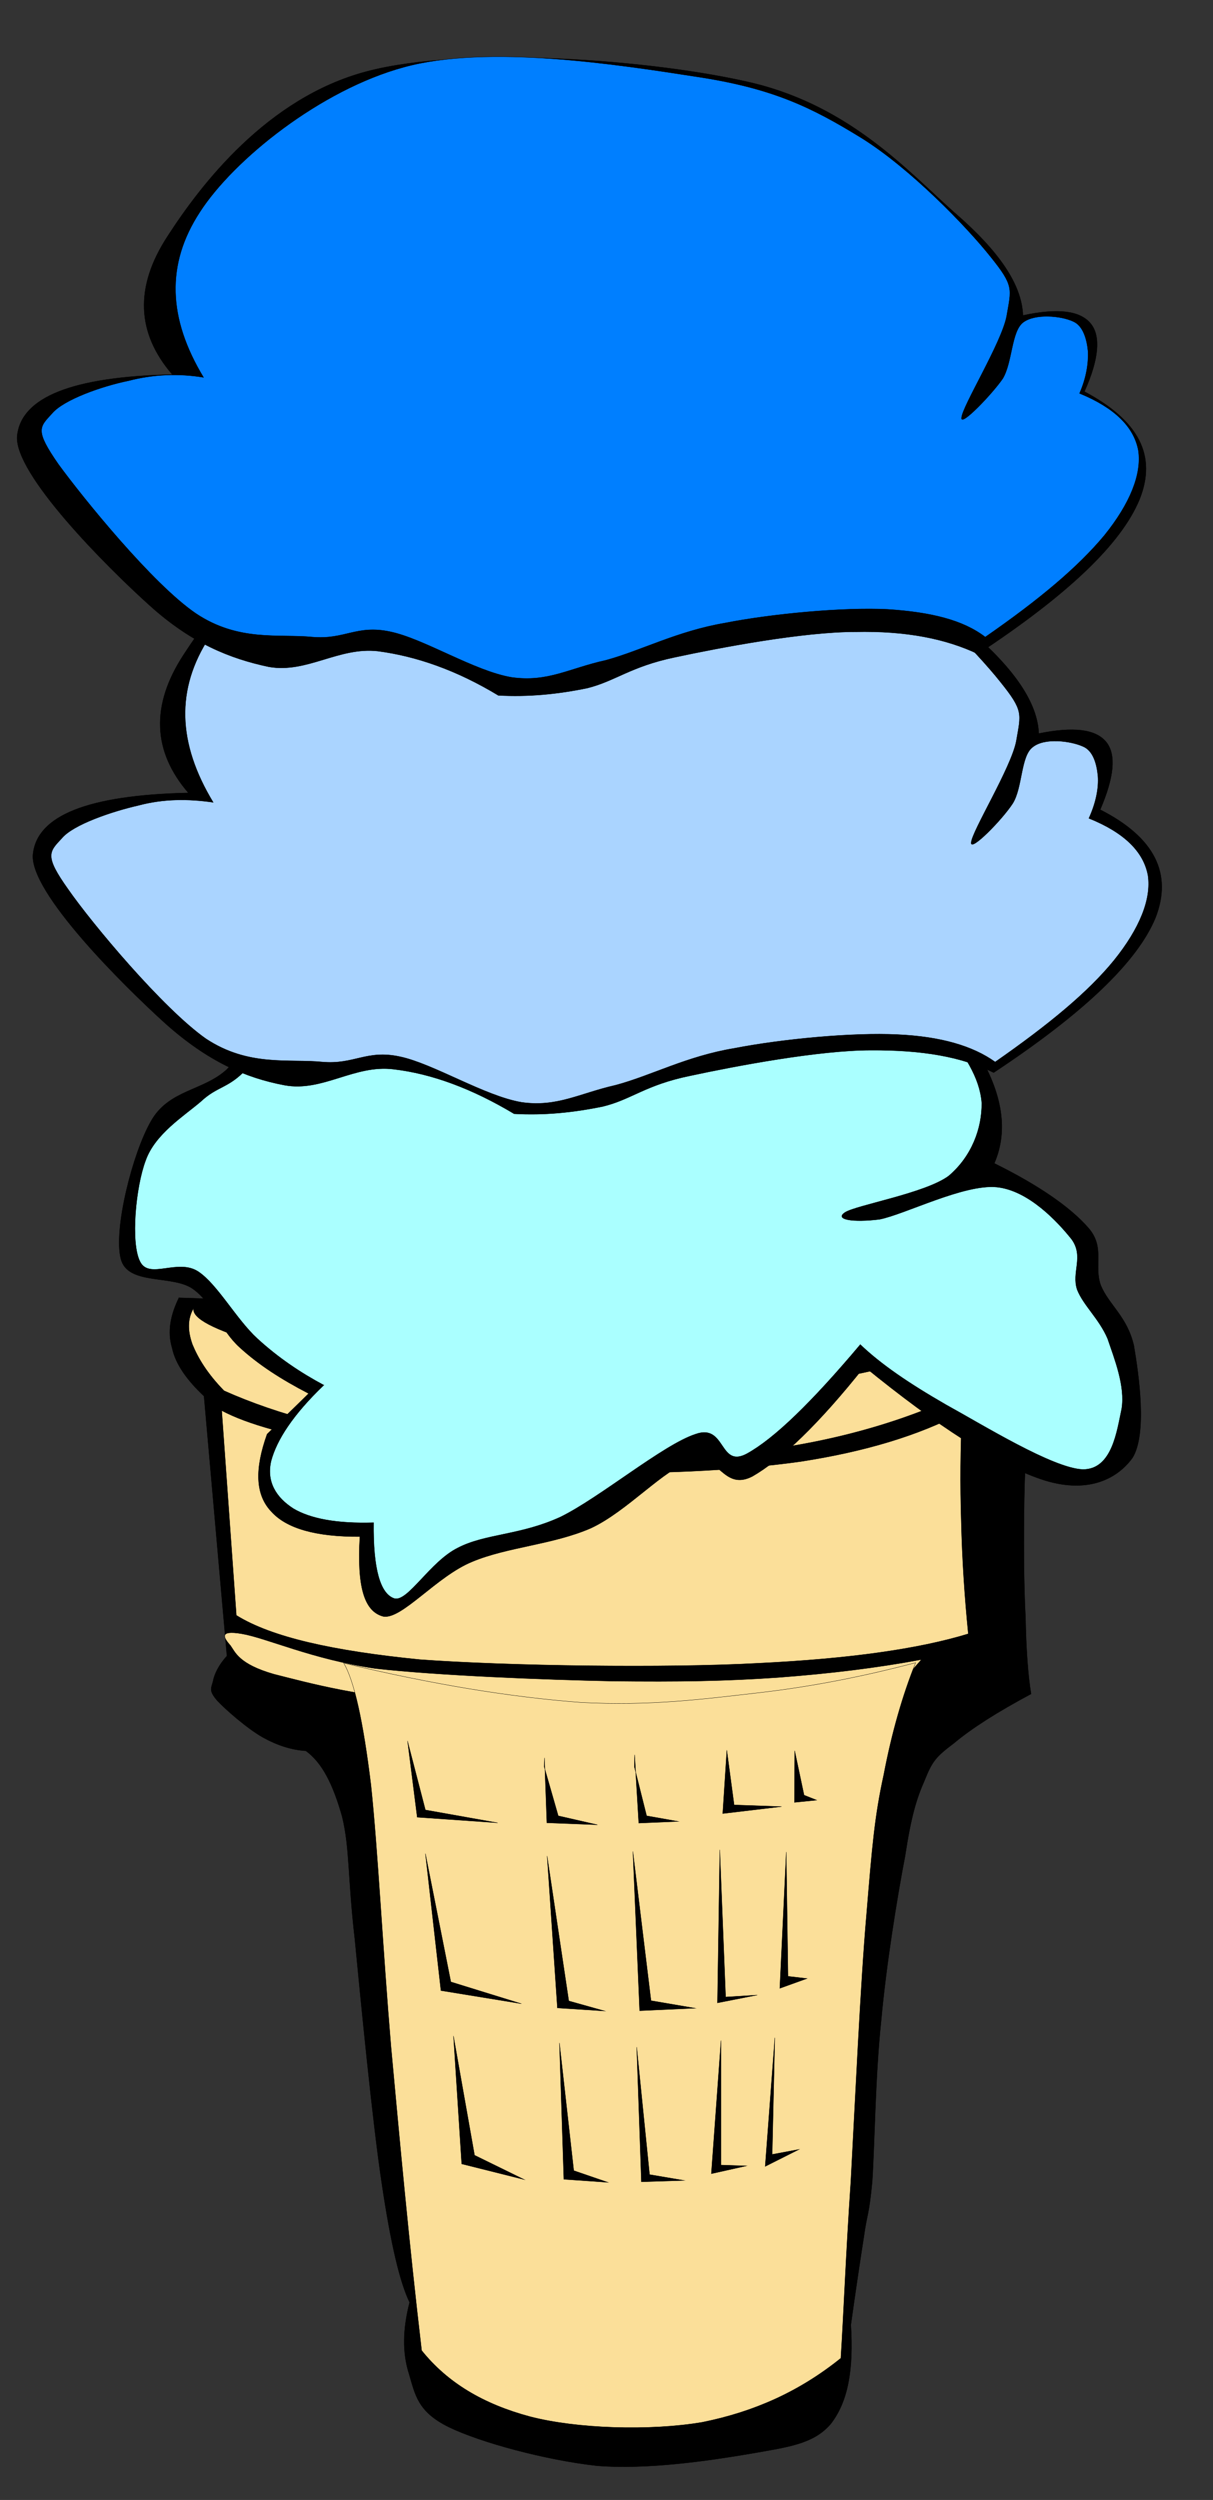<?xml version="1.0"?><svg width="140.844" height="290.078" xmlns="http://www.w3.org/2000/svg">
 <rect width="100%" height="100%" fill="#333333" stroke="none"/>
 <title>Ice Cream Cone Blue Scoops</title>
 <g>
  <title>Layer 1</title>
  <g id="Layer_1">
   <g id="svg_1">
    <g id="svg_44">
     <path fill="black" id="svg_2" stroke-width="0.036" stroke-miterlimit="10" stroke="#000000" fill-rule="evenodd" d="m20.774,150.583c-0.971,1.978 -1.366,3.919 -0.791,5.822c0.396,1.903 1.762,3.768 3.703,5.595l2.661,30.151c-0.935,1.006 -1.474,2.126 -1.618,2.948c-0.216,0.82 -0.503,1.081 0.503,2.239c0.935,1.006 3.488,3.245 5.285,4.254c1.69,0.933 3.308,1.455 4.998,1.567c1.906,1.381 3.164,3.917 4.207,7.612c0.899,3.656 0.647,7.053 1.474,14.217c0.683,7.051 2.049,21.193 3.128,28.321c1.043,7.051 2.121,11.565 3.236,13.842c-0.791,3.059 -0.863,5.82 -0.072,8.284c0.719,2.387 0.971,4.403 4.638,6.193c3.703,1.792 11.182,3.808 17.15,4.478c5.861,0.486 13.123,-0.597 17.761,-1.381c4.457,-0.784 7.407,-1.119 9.42,-3.47c2.013,-2.575 2.661,-6.268 2.337,-11.493c0.575,-4.103 1.079,-7.462 1.51,-10.223c0.395,-2.836 0.575,-2.277 0.972,-6.381c0.287,-4.367 0.359,-12.389 1.042,-18.731c0.575,-6.381 1.871,-14.403 2.769,-19.029c0.718,-4.703 1.33,-6.68 2.265,-8.806c0.899,-2.239 1.295,-2.725 3.416,-4.328c2.05,-1.716 5.033,-3.619 8.954,-5.711c-0.361,-2.164 -0.575,-5.187 -0.647,-8.918c-0.217,-3.881 -0.217,-9.515 -0.145,-13.731c0.072,-4.29 0.324,-8.134 0.755,-11.679c1.258,-0.672 2.157,-1.753 2.84,-3.097c0.647,-1.381 1.079,-3.173 1.151,-5.223c-34.301,-1.083 -68.602,-2.203 -102.902,-3.322z" clip-rule="evenodd"/>
     <path id="svg_3" stroke-width="0.036" stroke-miterlimit="10" stroke="#000000" fill-rule="evenodd" fill="#FBDF99" d="m110.49,162.282c-7.645,3.411 -16.309,5.622 -26.504,6.498c-10.296,0.781 -24.431,-0.065 -34.15,-1.299c-9.752,-1.236 -17.568,-3.314 -23.82,-6.109c-1.971,-2.015 -3.024,-3.803 -3.67,-5.362c-0.578,-1.624 -0.578,-2.988 0.136,-4.224c-0.238,1.171 2.311,2.503 7.781,4.127c5.539,1.526 14.917,4.452 24.601,5.395c9.514,0.91 21.985,1.04 32.316,0.032c10.228,-1.104 19.674,-3.249 28.713,-6.433c0.373,1.04 -0.035,1.981 -0.849,3.314c-0.987,1.202 -2.379,2.598 -4.554,4.062z" clip-rule="evenodd"/>
     <path id="svg_4" stroke-width="0.036" stroke-miterlimit="10" stroke="#000000" fill-rule="evenodd" fill="#FBDF99" d="m25.745,163.677l1.699,23.753c4.078,2.535 11.179,4.127 21.305,5.134c10.194,0.747 28.543,1.008 39.315,0.423c10.636,-0.52 18.622,-1.657 24.364,-3.411c-0.443,-4.453 -0.714,-8.708 -0.816,-13.032c-0.135,-4.321 -0.101,-8.447 0.103,-12.64c-5.097,2.665 -11.214,4.517 -18.758,5.687c-7.611,1.072 -17.567,1.526 -26.334,1.234c-8.971,-0.324 -19.165,-1.82 -26.13,-2.988c-6.864,-1.267 -11.689,-2.534 -14.747,-4.16z" clip-rule="evenodd"/>
     <path id="svg_5" stroke-width="0.036" stroke-miterlimit="10" stroke="#000000" fill-rule="evenodd" fill="#FBDF99" d="m105.666,194.093c-2.38,1.786 -8.019,3.087 -17.058,3.638c-9.243,0.52 -27.558,0.423 -37.107,-0.162c-9.548,-0.585 -15.597,-2.275 -19.708,-3.314c-4.078,-1.171 -4.485,-2.567 -5.029,-3.314c-0.714,-0.812 -1.495,-1.853 1.325,-1.365c2.854,0.486 8.155,2.956 15.495,4.028c7.272,0.812 19.538,1.301 27.49,1.463c7.781,0.097 13.251,0 19.3,-0.423c6.015,-0.455 11.417,-1.106 16.617,-2.08c-0.442,0.489 -0.884,1.01 -1.324,1.53z" clip-rule="evenodd"/>
     <path id="svg_6" stroke-width="0.036" stroke-miterlimit="10" stroke="#000000" fill-rule="evenodd" fill="#FBDF99" d="m39.914,192.981c1.199,2.021 2.252,6.676 3.16,14.155c0.799,7.524 1.38,19.137 2.325,30.33c1.017,11.004 2.07,22.574 3.56,35.269c2.978,3.715 7.119,6.207 12.567,7.667c5.412,1.411 13.911,1.692 20.014,0.658c6.066,-1.225 11.295,-3.574 16.09,-7.431c0.327,-5.126 0.581,-12.037 1.162,-20.548c0.473,-8.7 1.125,-23.044 1.817,-30.896c0.652,-7.902 0.944,-11.427 1.997,-16.224c0.946,-4.939 2.179,-9.218 3.705,-13.027c-5.774,1.505 -11.658,2.727 -18.196,3.48c-6.574,0.752 -12.566,1.552 -20.631,1.127c-8.136,-0.61 -17.144,-2.07 -27.568,-4.56z" clip-rule="evenodd"/>
     <path id="svg_7" stroke-width="0.036" stroke-miterlimit="10" stroke="#000000" fill-rule="evenodd" d="m47.322,202.02l1.121,8.839l9.344,0.649l-8.393,-1.495l-2.073,-7.993z" clip-rule="evenodd"/>
     <path id="svg_8" stroke-width="0.036" stroke-miterlimit="10" stroke="#000000" fill-rule="evenodd" d="m49.395,215.084l1.801,15.889l9.344,1.526l-8.189,-2.534l-2.956,-14.882z" clip-rule="evenodd"/>
     <path id="svg_9" stroke-width="0.036" stroke-miterlimit="10" stroke="#000000" fill-rule="evenodd" d="m52.657,236.268l0.951,14.817l7.272,1.821l-5.777,-2.828l-2.447,-13.811z" clip-rule="evenodd"/>
     <path id="svg_10" stroke-width="0.036" stroke-miterlimit="10" stroke="#000000" fill-rule="evenodd" d="m63.224,203.97l0.272,7.539l5.878,0.227l-4.553,-1.04l-1.631,-5.685l0.034,-1.041z" clip-rule="evenodd"/>
     <path id="svg_11" stroke-width="0.036" stroke-miterlimit="10" stroke="#000000" fill-rule="evenodd" d="m63.53,215.376l1.189,17.612l5.505,0.357l-4.18,-1.171l-2.515,-16.798z" clip-rule="evenodd"/>
     <path id="svg_12" stroke-width="0.036" stroke-miterlimit="10" stroke="#000000" fill-rule="evenodd" d="m64.957,237.048l0.51,15.823l5.131,0.357l-3.976,-1.365l-1.665,-14.816z" clip-rule="evenodd"/>
     <path id="svg_13" stroke-width="0.036" stroke-miterlimit="10" stroke="#000000" fill-rule="evenodd" d="m73.69,203.613l0.476,7.929l4.588,-0.196l-3.671,-0.651l-1.427,-5.685l0.034,-1.397z" clip-rule="evenodd"/>
     <path fill="black" id="svg_14" stroke-width="0.036" stroke-miterlimit="10" stroke="#000000" fill-rule="evenodd" d="m73.487,214.856l0.782,18.455l6.456,-0.292l-5.133,-0.876l-2.105,-17.287z" clip-rule="evenodd"/>
     <path id="svg_15" stroke-width="0.036" stroke-miterlimit="10" stroke="#000000" fill-rule="evenodd" d="m73.928,237.536l0.544,15.629l4.961,-0.162l-4.01,-0.682l-1.495,-14.785z" clip-rule="evenodd"/>
     <path id="svg_16" stroke-width="0.036" stroke-miterlimit="10" stroke="#000000" fill-rule="evenodd" d="m83.715,236.788l-1.122,15.436l4.078,-0.912l-2.955,-0.097l0,-14.428z" clip-rule="evenodd"/>
     <path id="svg_17" stroke-width="0.036" stroke-miterlimit="10" stroke="#000000" fill-rule="evenodd" d="m83.578,214.66l-0.273,17.741l4.621,-0.91l-3.669,0.227l-0.68,-17.059z" clip-rule="evenodd"/>
     <path id="svg_18" stroke-width="0.036" stroke-miterlimit="10" stroke="#000000" fill-rule="evenodd" d="m84.393,203.092l-0.476,7.344l6.83,-0.812l-5.505,-0.194l-0.85,-6.338z" clip-rule="evenodd"/>
     <path id="svg_19" stroke-width="0.036" stroke-miterlimit="10" stroke="#000000" fill-rule="evenodd" d="m92.276,203.158l-0.033,5.98l2.582,-0.261l-1.462,-0.583l-1.087,-5.136z" clip-rule="evenodd"/>
     <path id="svg_20" stroke-width="0.036" stroke-miterlimit="10" stroke="#000000" fill-rule="evenodd" d="m91.292,214.921l-0.748,15.792l3.162,-1.139l-2.209,-0.259l-0.205,-14.394z" clip-rule="evenodd"/>
     <path id="svg_21" stroke-width="0.036" stroke-miterlimit="10" stroke="#000000" fill-rule="evenodd" d="m89.966,236.464l-1.121,14.914l3.942,-1.981l-3.127,0.585l0.307,-13.517z" clip-rule="evenodd"/>
     <path id="svg_22" stroke-width="0.036" stroke-miterlimit="10" stroke="#000000" fill-rule="evenodd" d="m31.011,166.408l4.825,-4.712c-3.194,-1.657 -5.777,-3.314 -8.019,-5.361c-2.311,-2.112 -2.99,-4.972 -5.301,-6.694c-2.345,-1.82 -7.713,-0.39 -8.495,-3.607c-0.849,-3.413 1.359,-12.185 3.5,-15.923c2.073,-3.704 6.116,-3.509 8.835,-6.044c2.548,-2.697 2.548,-5.784 7.068,-9.618c4.587,-3.997 9.582,-11.763 20.082,-13.517c10.364,-1.755 31.975,-0.39 42.033,3.087c9.889,3.412 14.101,12.055 17.499,17.287c3.296,5.166 4.146,9.683 2.414,13.68c5.199,2.567 8.834,5.101 10.908,7.473c2.004,2.275 0.612,4.388 1.46,6.694c0.951,2.275 3.058,3.607 3.84,6.986c0.579,3.413 1.563,10.269 -0.17,13.03c-1.869,2.569 -5.404,4.226 -10.602,2.47c-5.232,-1.787 -12.029,-6.14 -20.524,-13.062c-5.335,6.725 -9.717,10.852 -13.013,12.737c-3.433,1.754 -3.942,-2.828 -7.035,-1.82c-3.228,0.941 -7.441,5.848 -11.722,7.831c-4.417,1.916 -9.718,2.177 -13.796,3.899c-4.112,1.689 -8.155,6.725 -10.296,6.336c-2.243,-0.585 -3.058,-3.51 -2.718,-9.261c-5.097,0.032 -8.529,-0.943 -10.296,-2.924c-1.87,-1.98 -1.904,-4.97 -0.477,-8.966z" clip-rule="evenodd"/>
     <path id="svg_23" stroke-width="0.036" stroke-miterlimit="10" stroke="#000000" fill-rule="evenodd" fill="#aaffff" d="m37.604,160.721c-2.684,-1.43 -5.301,-3.183 -7.713,-5.395c-2.481,-2.275 -4.655,-6.336 -6.898,-7.798c-2.379,-1.528 -5.675,0.975 -6.728,-1.137c-1.121,-2.177 -0.51,-8.677 0.646,-11.731c1.087,-3.087 4.451,-5.166 6.422,-6.856c1.903,-1.787 3.228,-1.527 5.267,-3.737c1.835,-2.307 3.16,-6.141 6.592,-9.618c3.466,-3.607 8.801,-9.066 14.441,-11.243c5.709,-2.177 12.742,-1.625 19.131,-1.462c6.285,0.097 13.252,1.397 18.281,2.275c4.756,0.812 7.408,0.065 11.077,2.632c3.772,2.502 8.427,8.578 11.212,12.218c2.651,3.542 4.419,6.109 4.657,9.098c0.033,2.957 -1.156,6.206 -3.84,8.481c-2.719,2.015 -10.704,3.379 -12.029,4.225c-1.292,0.845 0.917,1.2 4.01,0.811c2.955,-0.583 9.82,-4.126 13.626,-3.736c3.671,0.39 7.033,3.997 8.665,6.044c1.462,2.015 -0.033,3.834 0.646,5.849c0.714,1.82 2.549,3.379 3.534,5.685c0.782,2.308 2.074,5.525 1.632,8.157c-0.544,2.501 -1.087,7.052 -4.518,7.018c-3.466,-0.131 -11.553,-5.134 -15.869,-7.506c-4.348,-2.501 -7.577,-4.711 -9.957,-6.986c-5.64,6.694 -9.99,10.92 -13.183,12.673c-3.228,1.722 -2.414,-3.542 -5.947,-2.275c-3.737,1.202 -11.111,7.376 -15.699,9.618c-4.689,2.144 -8.699,1.916 -11.893,3.573c-3.228,1.592 -5.811,6.304 -7.374,5.881c-1.631,-0.52 -2.481,-3.411 -2.413,-8.806c-4.281,0.131 -7.34,-0.455 -9.31,-1.624c-2.039,-1.301 -3.16,-3.152 -2.582,-5.556c0.645,-2.403 2.514,-5.328 6.115,-8.772z" clip-rule="evenodd"/>
     <path id="svg_24" fill-rule="evenodd" fill="#aaffff" d="m25.235,140.348c2.515,2.956 7.815,9.846 12.369,13.03c4.383,3.185 5.946,6.792 14.136,5.556c8.223,-1.559 27.93,-10.332 34.49,-14.166c6.251,-3.931 6.388,-9.196 3.704,-8.643c-2.82,0.585 -12.674,9.488 -19.742,12.054c-7.137,2.503 -14.171,4.712 -22.156,2.763c-8.019,-2.144 -21.407,-13.55 -25.213,-15.304c-3.84,-1.756 -0.102,1.656 2.413,4.711z" clip-rule="evenodd"/>
     <path id="svg_25" fill-rule="evenodd" fill="#aaffff" d="m48.681,172.775c2.141,-1.786 8.053,-3.931 10.908,-4.418c2.65,-0.52 1.835,2.826 5.301,1.137c3.33,-1.95 12.064,-10.399 14.917,-12.056c2.82,-1.624 -0.511,2.535 1.938,2.308c2.412,-0.423 12.606,-4.809 12.369,-4.256c-0.511,0.551 -9.446,4.452 -14.611,7.667c-5.232,3.185 -11.893,9.391 -15.903,11.244c-4.01,1.657 -4.961,-1.754 -7.713,-0.975c-2.922,0.682 -7.747,5.395 -8.971,5.361c-1.258,-0.162 -0.409,-4.255 1.766,-6.011z" clip-rule="evenodd"/>
     <path id="svg_26" fill-rule="evenodd" fill="#aaffff" d="m95.063,130.275c1.665,-2.794 7.713,-8.123 10.433,-8.481c2.548,-0.455 4.789,3.672 5.3,5.849c0.544,2.177 0,4.744 -2.414,6.694c-2.616,1.787 -10.84,4.647 -13.013,4.062c-2.277,-0.78 -2.074,-5.329 -0.306,-8.123z" clip-rule="evenodd"/>
     <path id="svg_27" stroke-width="0.036" stroke-miterlimit="10" stroke="#000000" fill-rule="evenodd" d="m59.69,129.235c-4.893,-2.924 -9.548,-4.647 -13.966,-5.166c-4.553,-0.585 -8.257,2.664 -12.674,1.852c-4.519,-0.845 -8.903,-2.762 -13.796,-7.116c-4.961,-4.484 -15.869,-15.304 -15.427,-19.691c0.476,-4.484 6.354,-6.856 18.043,-7.116c-4.146,-4.809 -4.383,-10.138 -0.578,-15.987c3.908,-6.011 11.519,-16.117 23.106,-19.171c11.383,-3.022 33.401,-1.397 44.954,1.365c11.35,2.794 18.009,10.3 23.276,14.98c5.234,4.484 7.849,8.416 7.986,11.925c4.01,-0.812 6.626,-0.52 7.849,1.007c1.154,1.462 0.916,4.029 -0.714,7.831c6.388,3.249 8.392,7.474 6.421,12.543c-2.107,5.102 -8.325,11.048 -18.791,17.969c-3.704,-1.852 -8.325,-2.632 -14.238,-2.599c-6.048,0 -15.665,1.82 -20.965,2.957c-5.267,1.072 -6.83,2.762 -10.195,3.574c-3.499,0.715 -6.795,1.04 -10.295,0.845z" clip-rule="evenodd"/>
     <path id="svg_28" stroke-width="0.036" stroke-miterlimit="10" stroke="#000000" fill-rule="evenodd" fill="#aad4ff" d="m24.759,93.102c-2.922,-0.422 -5.777,-0.422 -8.699,0.357c-2.99,0.682 -7.577,2.21 -8.903,3.834c-1.461,1.56 -2.005,2.015 0.748,5.881c2.752,3.964 11.009,13.842 16.004,17.352c4.961,3.282 9.65,2.307 13.524,2.697c3.704,0.325 5.131,-1.462 9.005,-0.617c3.874,0.812 9.854,4.582 14.136,5.296c4.112,0.585 6.728,-1.04 10.874,-1.982c4.078,-1.072 8.29,-3.379 13.83,-4.289c5.538,-1.072 13.727,-1.852 18.926,-1.592c5.029,0.227 8.768,1.332 11.348,3.184c6.253,-4.354 10.807,-8.123 13.797,-11.795c2.99,-3.704 4.348,-7.116 3.942,-9.846c-0.511,-2.762 -2.752,-4.972 -6.863,-6.629c0.848,-1.852 1.154,-3.574 1.052,-4.907c-0.137,-1.397 -0.544,-2.957 -1.766,-3.444c-1.394,-0.617 -4.419,-1.04 -5.811,0.097c-1.394,1.04 -1.156,4.679 -2.312,6.531c-1.222,1.885 -4.926,5.654 -4.824,4.549c0.033,-1.267 4.655,-8.708 5.234,-11.795c0.542,-3.184 0.883,-3.477 -1.869,-6.889c-2.82,-3.542 -9.344,-10.268 -14.986,-13.777c-5.776,-3.574 -10.398,-5.784 -19.232,-7.116c-9.074,-1.397 -24.127,-3.769 -33.879,-1.105c-9.718,2.632 -19.81,10.755 -23.718,16.832c-3.943,6.044 -3.705,12.315 0.441,19.171z" clip-rule="evenodd"/>
     <path id="svg_29" fill-rule="evenodd" fill="#aad4ff" d="m59.385,123.093c-3.602,-1.235 -13.728,-9.358 -17.024,-10.203c-3.33,-0.845 -0.442,4.972 -2.616,5.296c-2.379,0.195 -6.796,-1.072 -10.772,-3.932c-4.044,-2.957 -12.674,-12.315 -12.505,-13.16c0.238,-0.845 11.179,8.091 13.966,7.863c2.65,-0.422 -3.568,-11.6 2.039,-9.846c5.505,1.852 26.402,16.344 30.99,20.536c4.417,3.899 -0.612,4.582 -4.078,3.444z" clip-rule="evenodd"/>
     <path id="svg_30" fill-rule="evenodd" fill="#aad4ff" d="m74.947,70.616c2.719,-1.787 13.253,-3.932 18.893,-3.444c5.573,0.487 10.466,3.249 14.137,5.914c3.534,2.437 6.557,5.426 7.101,9.098c0.408,3.672 -3.567,9.716 -4.078,12.997c-0.509,3.152 4.282,2.697 1.019,6.141c-3.534,3.444 -20.013,14.85 -21.372,14.167c-1.257,-0.877 12.164,-15.174 13.524,-18.944c1.085,-3.737 -6.456,-1.04 -6.116,-3.444c0.339,-2.632 9.039,-8.351 8.29,-11.535c-1.019,-3.314 -8.358,-6.694 -13.218,-7.376c-4.859,-0.585 -12.402,4.192 -15.427,3.672c-3.127,-0.617 -5.437,-5.491 -2.752,-7.246z" clip-rule="evenodd"/>
     <path id="svg_31" fill-rule="evenodd" fill="#aad4ff" d="m123.538,96.546c2.414,0.227 7.849,5.231 7.271,8.481c-0.646,3.152 -6.897,8.383 -10.772,10.56c-4.01,2.015 -11.144,2.47 -12.775,1.852c-1.596,-0.65 0.238,-3.997 2.889,-5.654c2.48,-1.755 11.009,-3.477 12.097,-4.809c0.883,-1.462 -6.185,-1.722 -5.982,-3.412c0.172,-1.787 4.826,-7.344 7.273,-7.019z" clip-rule="evenodd"/>
     <path id="svg_32" fill-rule="evenodd" fill="#aad4ff" d="m51.535,81.664c-4.18,1.657 -17.703,9.293 -16.582,9.228c1.291,-0.162 20.864,-8.578 23.854,-10.073c2.718,-1.527 -3.33,-0.91 -7.272,0.845z" clip-rule="evenodd"/>
     <path id="svg_33" fill-rule="evenodd" fill="#aad4ff" d="m65.773,84.621c-3.534,1.657 -14.985,9.456 -13.796,9.228c1.189,-0.325 18.383,-8.903 20.797,-10.463c2.14,-1.495 -3.467,-0.617 -7.001,1.235z" clip-rule="evenodd"/>
     <path id="svg_34" fill-rule="evenodd" fill="#aad4ff" d="m81.777,88.325c-2.481,1.527 -11.622,11.925 -10.908,12.413c0.714,0.357 12.742,-7.474 14.713,-9.586c1.733,-2.08 -1.323,-4.484 -3.805,-2.827z" clip-rule="evenodd"/>
     <path fill="black" id="svg_35" stroke-width="0.036" stroke-miterlimit="10" stroke="#000000" fill-rule="evenodd" d="m57.856,80.689c-4.893,-2.957 -9.548,-4.549 -13.966,-5.134c-4.553,-0.52 -8.257,2.6 -12.674,1.82c-4.485,-0.942 -8.971,-2.729 -13.83,-7.116c-4.995,-4.484 -15.801,-15.304 -15.393,-19.691c0.476,-4.484 6.388,-6.856 18.009,-7.116c-4.146,-4.809 -4.383,-10.138 -0.578,-15.987c3.874,-6.011 11.587,-16.117 23.14,-19.171c11.383,-3.022 33.402,-1.397 44.955,1.365c11.348,2.794 18.009,10.3 23.276,14.98c5.232,4.517 7.849,8.383 7.984,11.958c4.078,-0.877 6.661,-0.552 7.885,0.975c1.154,1.43 0.951,4.094 -0.748,7.863c6.286,3.347 8.462,7.409 6.388,12.543c-2.141,5.134 -8.257,10.983 -18.756,17.904c-3.704,-1.755 -8.325,-2.697 -14.238,-2.567c-6.048,0 -15.665,1.82 -20.966,2.957c-5.131,1.072 -6.897,2.762 -10.159,3.574c-3.467,0.715 -6.865,1.04 -10.331,0.845z" clip-rule="evenodd"/>
     <path id="svg_36" stroke-width="0.036" stroke-miterlimit="10" stroke="#000000" fill-rule="evenodd" fill="#007fff" d="m23.638,43.795c-2.888,-0.487 -5.845,-0.357 -8.733,0.39c-3.024,0.617 -7.51,2.177 -8.869,3.802c-1.461,1.592 -2.005,1.917 0.748,5.881c2.82,3.867 10.941,13.907 15.971,17.319c4.961,3.314 9.65,2.34 13.524,2.729c3.772,0.325 5.131,-1.462 9.039,-0.617c3.908,0.812 9.786,4.582 14.102,5.296c4.213,0.585 6.626,-1.04 10.908,-1.982c4.078,-1.105 8.292,-3.379 13.83,-4.322c5.404,-1.072 13.797,-1.852 18.893,-1.592c5.029,0.325 8.768,1.235 11.35,3.217c6.286,-4.354 10.772,-8.123 13.828,-11.795c2.99,-3.704 4.35,-7.116 3.944,-9.846c-0.511,-2.762 -2.787,-4.972 -6.83,-6.629c0.815,-1.852 1.052,-3.574 0.984,-4.907c-0.135,-1.397 -0.577,-2.957 -1.733,-3.444c-1.392,-0.65 -4.417,-0.942 -5.811,0.13c-1.358,1.072 -1.222,4.614 -2.343,6.499c-1.224,1.787 -4.961,5.686 -4.791,4.549c0.033,-1.267 4.655,-8.708 5.232,-11.795c0.544,-3.184 0.883,-3.477 -1.869,-6.889c-2.818,-3.542 -9.343,-10.268 -14.984,-13.777c-5.811,-3.574 -10.329,-5.784 -19.199,-7.116c-9.039,-1.397 -24.194,-3.769 -33.912,-1.105c-9.72,2.632 -19.812,10.755 -23.72,16.832c-3.942,6.044 -3.704,12.315 0.442,19.171z" clip-rule="evenodd"/>
     <path id="svg_37" fill-rule="evenodd" fill="#007fff" d="m57.55,74.548c-3.602,-1.235 -13.728,-9.358 -17.024,-10.203c-3.33,-0.845 -0.442,4.972 -2.616,5.296c-2.379,0.195 -6.796,-1.072 -10.772,-3.932c-4.044,-2.957 -12.674,-12.315 -12.505,-13.16c0.238,-0.845 11.179,8.091 13.966,7.863c2.65,-0.422 -3.568,-11.6 2.039,-9.846c5.505,1.852 26.402,16.344 30.99,20.536c4.417,3.899 -0.612,4.582 -4.078,3.444z" clip-rule="evenodd"/>
     <path id="svg_38" fill-rule="evenodd" fill="#007fff" d="m72.399,22.071c2.717,-1.787 13.251,-3.932 18.893,-3.444c5.505,0.487 10.466,3.249 14.101,5.914c3.466,2.437 6.626,5.426 7.137,9.098c0.408,3.672 -3.567,9.716 -4.078,12.997c-0.509,3.152 4.282,2.697 1.019,6.141c-3.534,3.444 -20.013,14.85 -21.374,14.167c-1.257,-0.877 12.166,-15.174 13.524,-18.944c1.087,-3.737 -6.456,-1.04 -6.115,-3.444c0.339,-2.632 9.037,-8.351 8.29,-11.535c-1.019,-3.314 -8.358,-6.694 -13.218,-7.376c-4.859,-0.585 -12.404,4.192 -15.427,3.672c-3.125,-0.617 -5.436,-5.491 -2.751,-7.246z" clip-rule="evenodd"/>
     <path id="svg_39" fill-rule="evenodd" fill="#007fff" d="m121.704,48.001c2.412,0.227 7.847,5.231 7.271,8.481c-0.714,3.152 -6.795,8.383 -10.772,10.56c-3.975,2.015 -11.212,2.47 -12.81,1.852c-1.63,-0.65 0.306,-3.997 2.922,-5.654c2.514,-1.755 10.943,-3.477 12.064,-4.809c0.849,-1.462 -6.116,-1.722 -5.947,-3.412c0.169,-1.787 4.826,-7.344 7.273,-7.019z" clip-rule="evenodd"/>
     <path id="svg_40" fill-rule="evenodd" fill="#007fff" d="m49.7,33.119c-4.18,1.657 -17.703,9.293 -16.582,9.228c1.291,-0.162 20.864,-8.578 23.854,-10.073c2.718,-1.527 -3.33,-0.91 -7.272,0.845z" clip-rule="evenodd"/>
     <path id="svg_41" fill-rule="evenodd" fill="#007fff" d="m63.938,36.076c-3.534,1.657 -14.985,9.456 -13.796,9.228c1.189,-0.325 18.383,-8.903 20.796,-10.463c2.14,-1.495 -3.466,-0.617 -7,1.235z" clip-rule="evenodd"/>
     <path id="svg_42" fill-rule="evenodd" fill="#007fff" d="m79.943,39.78c-2.55,1.527 -11.52,11.925 -10.908,12.413c0.748,0.357 12.674,-7.474 14.68,-9.586c1.733,-2.08 -1.361,-4.484 -3.772,-2.827z" clip-rule="evenodd"/>
    </g>
   </g>
  </g>
 </g>
</svg>